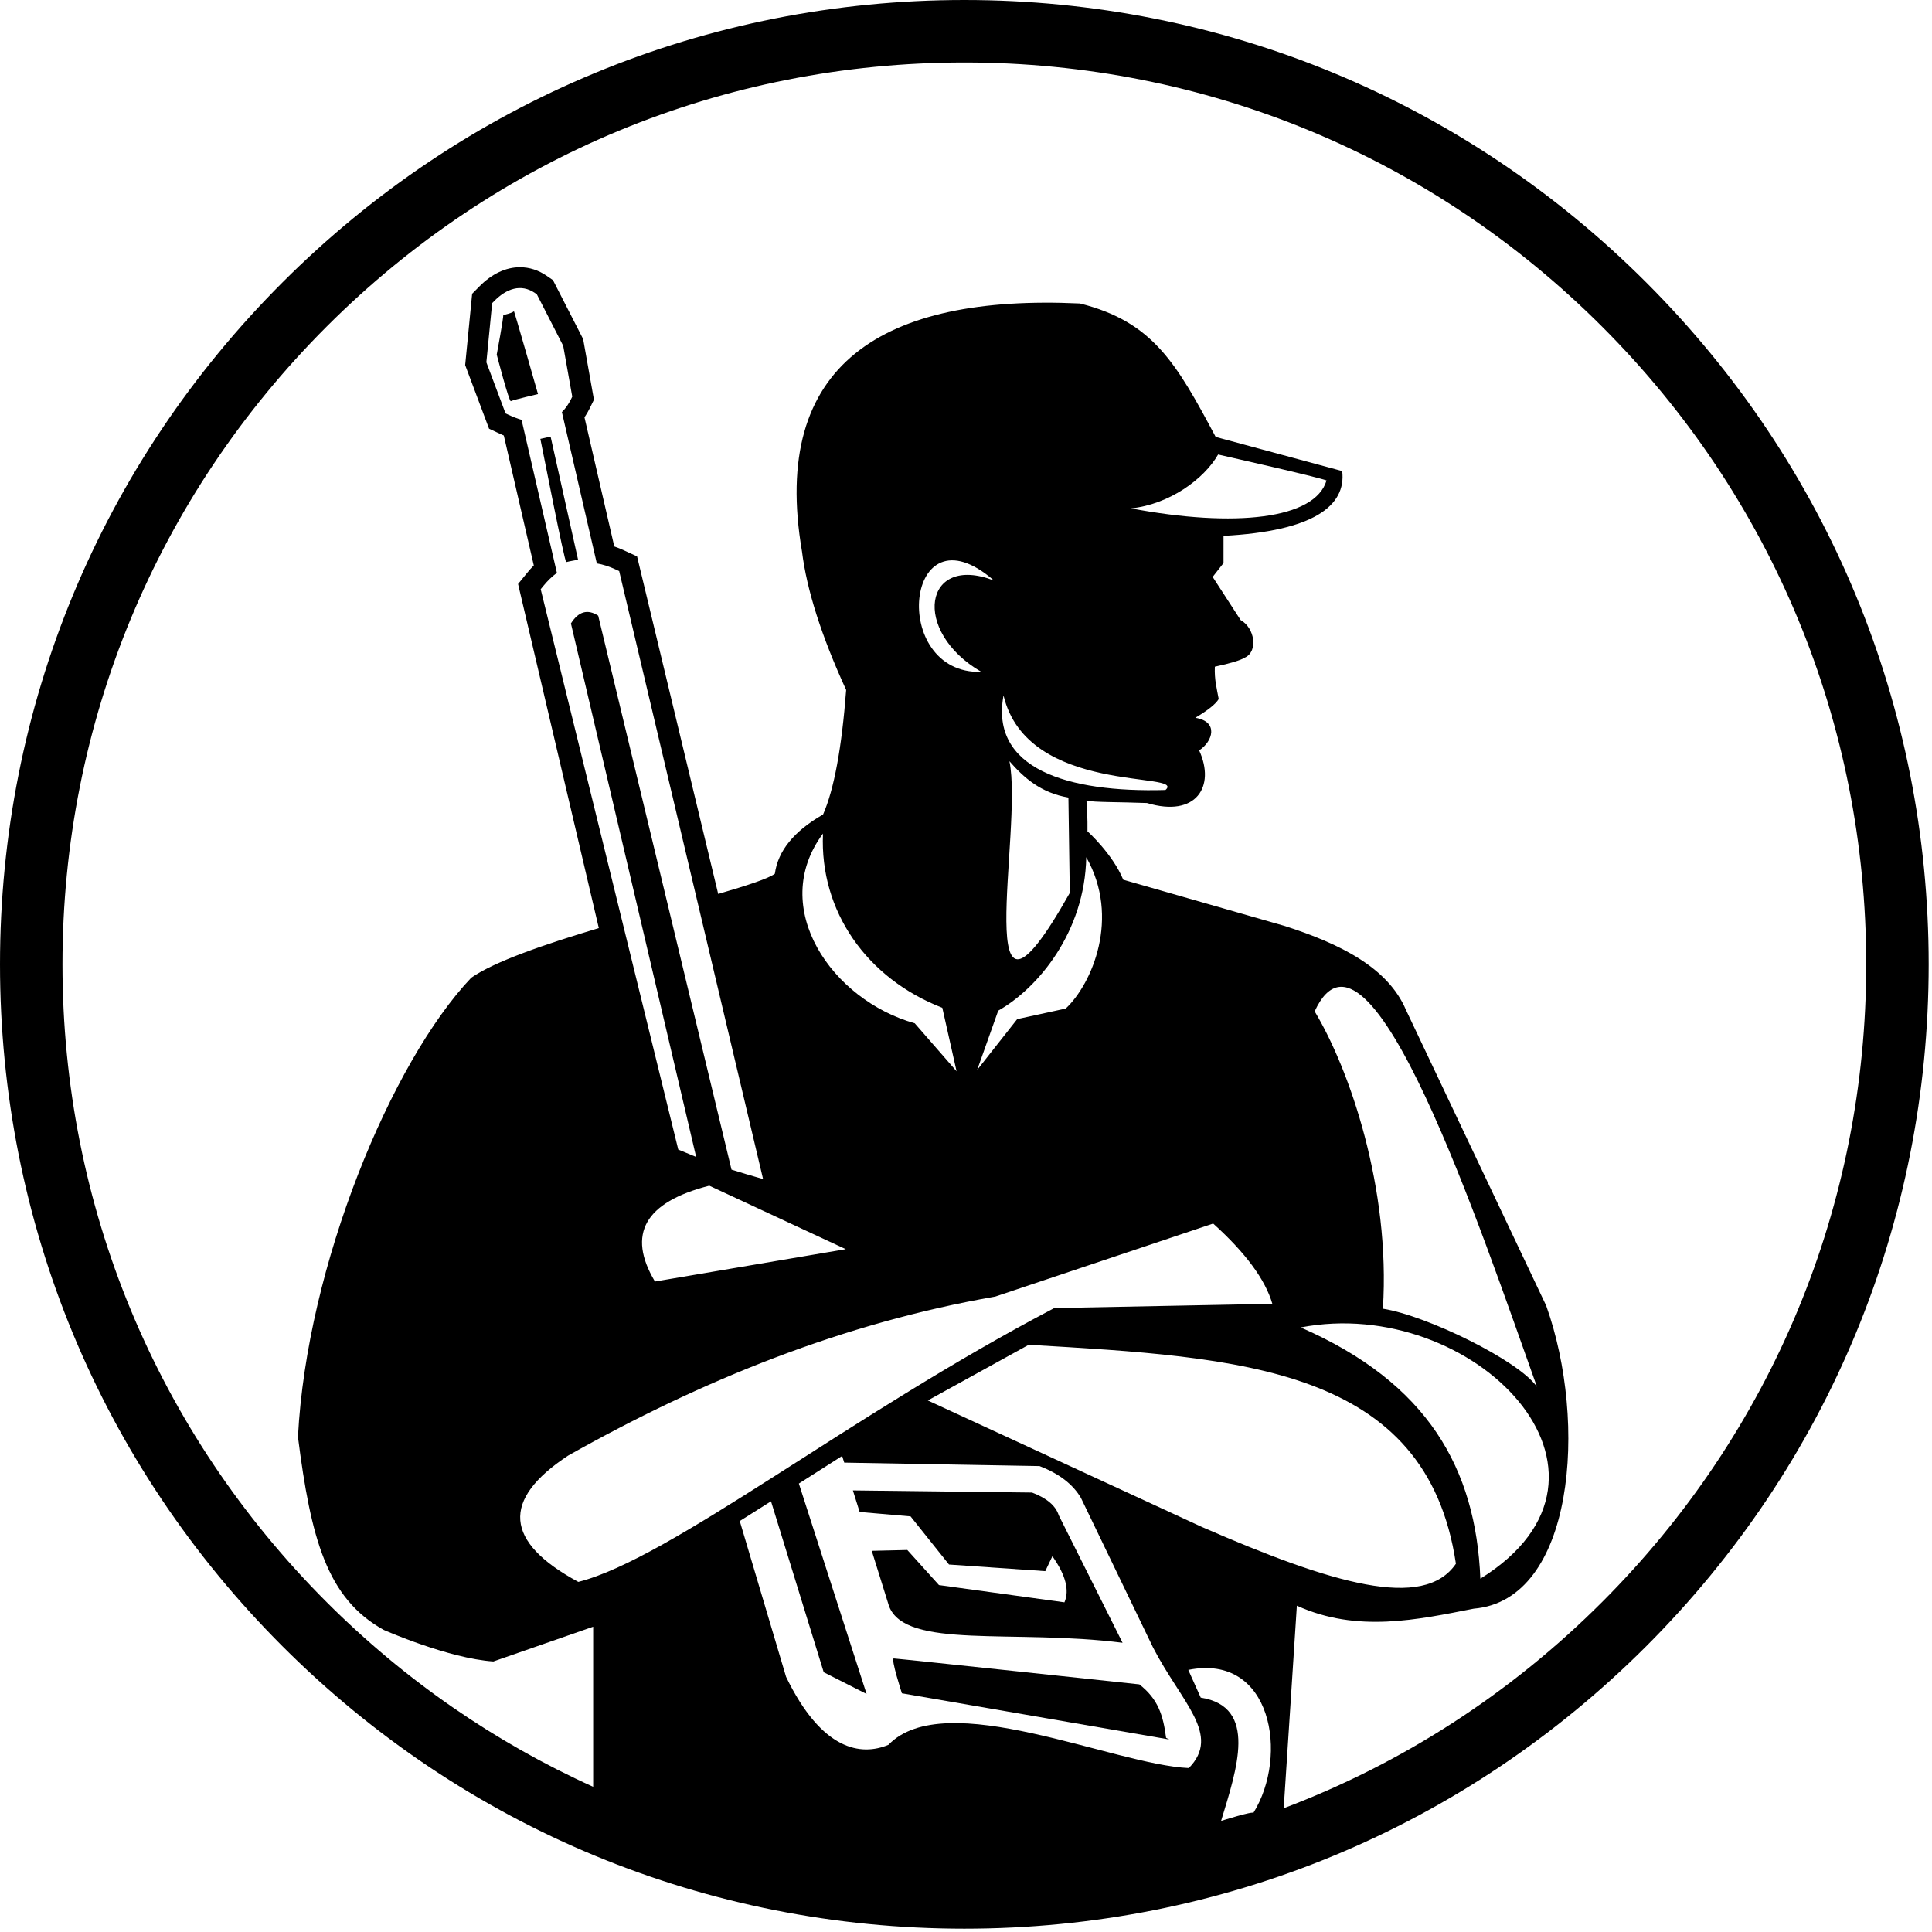 <svg width="509" height="509" viewBox="0 0 509 509" fill="none" xmlns="http://www.w3.org/2000/svg">
<g clip-path="url(#clip0_2671_1685)">
<path fill-rule="evenodd" clip-rule="evenodd" d="M295.748 432.801L278.937 399.214C278.136 396.693 275.789 394.695 271.892 393.222L224.703 392.659L226.476 398.34L239.888 399.498L250.022 412.186L275.387 413.93L277.257 409.998C280.75 414.921 281.81 418.971 280.437 422.146L247.378 417.598L239.037 408.353L229.671 408.574L234.232 423.187C238.624 434.594 267.013 429.156 295.748 432.801Z" fill="black"/>
<path fill-rule="evenodd" clip-rule="evenodd" d="M433.714 74.413C385.729 26.427 321.927 0 254.063 0C186.2 0 122.398 26.427 74.413 74.413C26.427 122.399 0 186.2 0 254.064C0 321.927 26.427 385.729 74.413 433.714C122.399 481.7 186.2 508.127 254.063 508.127C321.927 508.127 385.729 481.7 433.714 433.714C481.699 385.729 508.126 321.928 508.126 254.064C508.127 186.2 481.7 122.399 433.714 74.413ZM313.207 465.807C293.416 464.958 248.976 444.189 234.066 459.69C226.861 462.696 216.539 461.275 207.096 441.775L194.896 400.73C197.571 399.055 200.322 397.314 203.13 395.53L217.016 440.563L228.308 446.286L210.467 390.853C214.175 388.486 217.976 386.057 221.871 383.584L222.418 385.338L273.869 386.249C279.055 388.253 282.693 391.055 284.789 394.651L303.795 434.08C311.316 448.623 321.823 457.001 313.207 465.807ZM137.408 110.605C136.312 110.288 135.184 109.853 134.027 109.312L133.194 108.923L128.137 95.451L129.66 79.868L130.222 79.299C133.429 76.051 137.264 74.662 140.964 77.213L141.432 77.535L148.38 91.104L150.764 104.5L150.439 105.162C149.793 106.477 148.999 107.63 148.035 108.569L157.238 148.432C158.852 148.703 160.484 149.232 162.127 149.992L163.129 150.455L201.04 310.631C197.623 309.652 194.987 308.871 192.725 308.155L157.598 162.196C154.798 160.398 152.404 161.083 150.416 164.249L183.408 304.802C181.993 304.234 180.47 303.601 178.693 302.857L142.449 155.23L143.147 154.374C144.251 153.02 145.439 151.863 146.718 150.93L137.408 110.605ZM186.868 312.381L222.823 329.104L172.55 337.629C165.104 325.138 169.877 316.722 186.868 312.381ZM248.259 265.508L252.019 282.238L240.995 269.587C219.236 263.511 202.29 239.161 216.823 219.613C215.91 240.074 228.345 257.773 248.259 265.508ZM307.049 208.129C281.138 208.867 260.799 202.511 264.384 183.223C270.673 209.674 312.798 203.121 307.049 208.129ZM297.983 133.935C308.036 132.88 317.198 126.263 320.923 119.743C325.519 120.799 346.159 125.437 349.484 126.573C346.496 136.788 325.339 139.083 297.983 133.935ZM265.937 200.544C269.709 204.865 274.188 208.885 281.481 210.123L281.842 235.246C254.76 283.439 269.681 218.642 265.937 200.544ZM286.18 225.848C295.217 241.753 287.713 259.209 280.771 265.708L267.988 268.494L257.443 281.877L262.99 266.265C273.465 260.339 285.818 245.548 286.18 225.848ZM258.546 177.01C234.089 177.748 238.346 132.471 261.868 152.943C243.441 145.778 240.014 166.268 258.546 177.01ZM262.218 341.592L319.619 322.357C328.15 330.054 333.348 337.103 335.211 343.502L277.757 344.622C224.007 372.754 176.597 410.657 152.36 416.761C132.889 406.24 131.986 395.154 149.651 383.505C185.152 363.517 222.216 348.56 262.218 341.592ZM346.357 266.451C360.668 235.263 390.388 324.793 404.925 365.38C400.163 358.474 375.904 346.598 364.336 344.79C366.365 312.996 355.524 281.65 346.357 266.451ZM390.013 415.915C388.814 386.899 376.2 364.362 342.682 349.725C388.041 340.957 434.543 388.222 390.013 415.915ZM383.572 411.975C375.081 424.432 350.85 417.198 316.666 402.295L244.445 368.962L271.021 354.297C326.825 357.588 375.843 360.015 383.572 411.975ZM330.198 477.648C330.198 477.052 321.706 479.734 321.706 479.734C325.812 466.197 331.54 449.635 316.342 447.252L313.064 439.949C335.116 435.479 339.586 462.598 330.198 477.648ZM422.077 422.078C397.853 446.301 369.315 464.638 338.202 476.397C339.306 459.289 340.826 436.457 341.667 423.026C357.542 430.255 373.548 426.704 388.27 423.815C414.733 421.61 418.385 374.851 407.348 343.974L370.416 266.076C365.664 254.893 353.067 248.661 338.537 243.976L295.93 231.769C293.118 224.989 286.604 219.09 286.502 219.031C286.537 215.293 286.412 213.826 286.233 210.919C288.049 211.393 294.988 211.283 302.179 211.563C315.161 215.474 320.284 207.177 315.927 197.696C319.533 195.343 321.146 190.11 314.915 189.105C318.267 187.111 320.32 185.463 321.077 184.163C320.549 181.249 319.933 179.154 320.059 175.646C324.15 174.775 326.805 173.969 328.022 173.228C331.496 171.581 330.583 165.418 326.868 163.374L319.487 151.991L322.345 148.342L322.347 141.175C346.012 139.935 354.705 133.273 353.615 124.108L320.282 115.114C309.859 95.553 303.668 84.743 284.516 79.955C232.693 77.529 202.85 95.757 211.288 145.271C212.55 155.439 216.43 167.609 222.929 181.779C221.762 197.07 219.734 208.004 216.844 214.583C209.185 218.972 204.951 224.175 204.145 230.191C202.474 231.456 196.829 233.297 189.214 235.518L167.842 146.591L164.428 145.012C163.563 144.613 162.698 144.264 161.837 143.969L153.985 109.956C154.488 109.218 154.948 108.425 155.363 107.581L156.479 105.307L153.637 89.335L145.684 73.803L144.078 72.696C141.874 71.177 139.486 70.406 136.979 70.406C133.259 70.406 129.572 72.148 126.319 75.444L124.389 77.397L122.552 96.186L128.843 112.945L131.702 114.282C132.047 114.444 132.39 114.596 132.731 114.742L140.632 148.967C140.034 149.573 139.452 150.221 138.891 150.909L136.49 153.857L157.764 244.514C143.638 248.741 130.26 253.314 124.144 257.599C103.173 279.678 80.816 333.386 78.499 378.574C81.903 405.277 86.088 421.116 101.114 429.42C101.114 429.42 118.118 436.934 129.98 437.725L156.275 428.574V470.742C130.453 459.075 106.683 442.715 86.046 422.079C41.172 377.2 16.458 317.532 16.458 254.064C16.458 190.596 41.173 130.927 86.05 86.05C130.928 41.173 190.596 16.458 254.064 16.458C317.532 16.458 377.199 41.172 422.077 86.05C466.954 130.927 491.67 190.596 491.67 254.064C491.67 317.532 466.954 377.2 422.077 422.078Z" fill="black"/>
<path fill-rule="evenodd" clip-rule="evenodd" d="M300.168 443.762C300.168 443.762 236.33 436.931 235.476 436.931C234.622 436.931 237.611 446.111 237.611 446.111L308.068 458.282L307.214 457.854C306.434 451.836 305.099 447.631 300.168 443.762Z" fill="black"/>
<path fill-rule="evenodd" clip-rule="evenodd" d="M132.574 83.015C132.729 83.481 130.866 93.421 130.866 93.421C130.866 93.421 134.127 106.001 134.593 105.69C135.059 105.379 141.738 103.826 141.738 103.826C141.738 103.826 135.37 81.462 135.37 81.928C135.37 82.394 132.574 83.015 132.574 83.015Z" fill="black"/>
<path fill-rule="evenodd" clip-rule="evenodd" d="M152.298 147.467L145.059 115.024L142.359 115.629C142.711 117.15 148.727 148.243 149.192 148.088C149.658 147.933 152.298 147.467 152.298 147.467Z" fill="black"/>
</g>
<defs>
<clipPath id="clip0_2671_1685">
<rect width="508.127" height="508.127" fill="white"/>
</clipPath>
</defs>
</svg>
